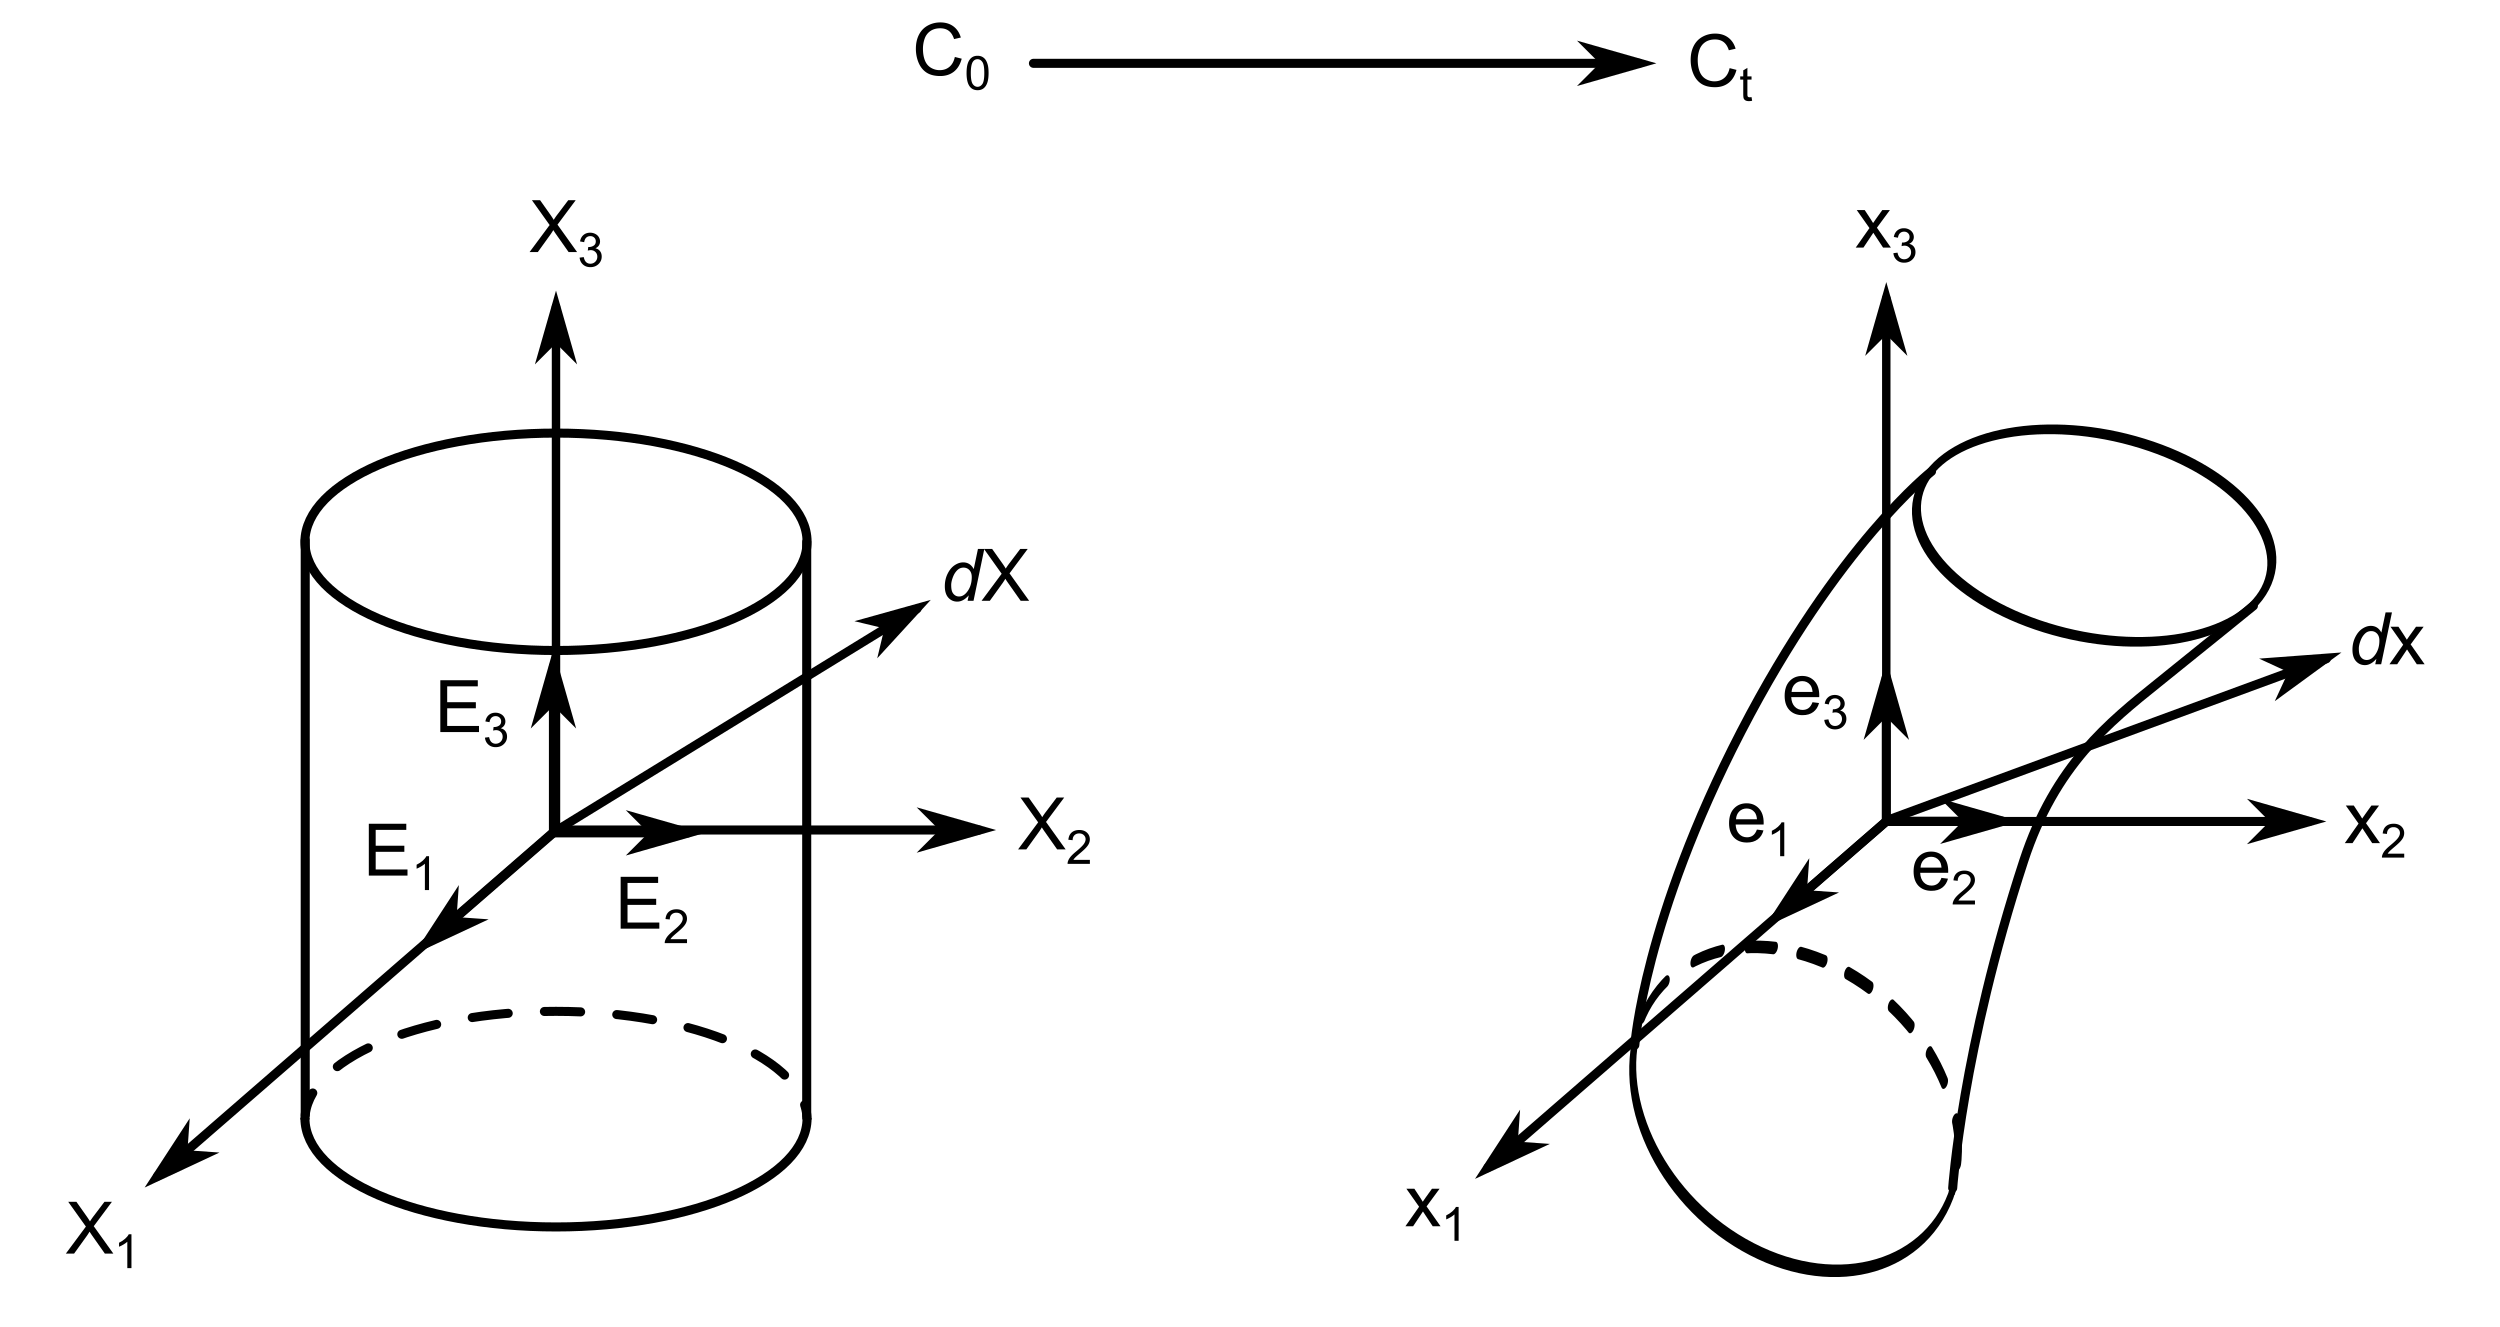<svg xmlns="http://www.w3.org/2000/svg" xmlns:xlink="http://www.w3.org/1999/xlink" width="1471.823" height="781.024" viewBox="0 0 1103.867 585.768" version="1.2"><defs><clipPath id="k"><path d="M23 0h180v140.535H23zm0 0"/></clipPath><clipPath id="d"><path d="M0 0h280v88H0z"/></clipPath><clipPath id="q"><path d="M110.602 493.563h278.746v86.82h-267.32zm0 0"/></clipPath><clipPath id="h"><path d="M1 0h268v72H1zm0 0"/></clipPath><clipPath id="i"><path d="M.602.563h278.746v86.82H12.028zm0 0"/></clipPath><clipPath id="g"><path d="M0 0h280v88H0z"/></clipPath><clipPath id="j"><path d="M0 0h204v141H0z"/></clipPath><clipPath id="t"><path d="M110.602 494.363h278.746v-86.82h-267.32zm0 0"/></clipPath><clipPath id="e"><path d="M1 16h268v72H1zm0 0"/></clipPath><clipPath id="f"><path d="M.602 87.363h278.746V.543H12.028zm0 0"/></clipPath><clipPath id="p"><path d="M110 493h280v88H110zm0 0"/></clipPath><clipPath id="l"><path d="m28.93.922 174.328 90.46-35.348 112.95L.723 117.578zm0 0"/></clipPath><clipPath id="D"><path d="M707 337h211v201H707zm0 0"/></clipPath><clipPath id="E"><path d="m707.602 446.969 174.332 90.457 35.351-112.95-167.187-86.753zm0 0"/></clipPath><clipPath id="b"><path d="M0 50h175v151H0zm0 0"/></clipPath><clipPath id="c"><path d="m.602 109.969 174.332 90.457 35.351-112.95L43.098.724zm0 0"/></clipPath><clipPath id="a"><path d="M0 0h211v201H0z"/></clipPath><clipPath id="s"><path d="M110 407h280v88H110zm0 0"/></clipPath><clipPath id="G"><path d="M679 445h204v140.535H679zm0 0"/></clipPath><clipPath id="H"><path d="m707.93 445.922 174.328 90.46-35.348 112.95-167.187-86.754zm0 0"/></clipPath><symbol overflow="visible" id="o"><path style="stroke:none" d="m5.36-1.64.265 1.624A7.16 7.16 0 0 1 4.25.141c-.668 0-1.184-.106-1.547-.313A1.792 1.792 0 0 1 1.922-1c-.149-.344-.219-1.063-.219-2.156V-9.36H.36v-1.422h1.344v-2.672l1.828-1.094v3.766H5.36v1.422H3.531v6.296c0 .524.031.86.094 1.016a.769.769 0 0 0 .313.36c.144.085.351.125.624.125.196 0 .461-.024.797-.079zm0 0"/></symbol><symbol overflow="visible" id="y"><path style="stroke:none" d="m.875-3.938 1.828-.234c.207 1.031.563 1.777 1.063 2.234.507.461 1.125.688 1.843.688.864 0 1.594-.297 2.188-.89.594-.594.89-1.333.89-2.22 0-.831-.277-1.519-.828-2.062-.554-.55-1.25-.828-2.093-.828-.344 0-.774.07-1.282.203l.204-1.61c.113.024.207.032.28.032.782 0 1.485-.203 2.11-.61.625-.406.938-1.035.938-1.89 0-.664-.23-1.219-.688-1.656-.45-.438-1.031-.656-1.75-.656-.71 0-1.305.226-1.781.671-.469.438-.774 1.106-.906 2l-1.829-.328c.22-1.219.723-2.164 1.516-2.844.79-.675 1.774-1.015 2.953-1.015.813 0 1.555.18 2.235.531.687.344 1.21.82 1.578 1.422a3.68 3.68 0 0 1 .547 1.922c0 .648-.172 1.234-.516 1.765-.344.524-.855.938-1.531 1.25.875.2 1.554.622 2.047 1.266.488.637.734 1.438.734 2.406 0 1.293-.477 2.391-1.422 3.297-.95.907-2.148 1.36-3.594 1.36-1.312 0-2.402-.391-3.265-1.172C1.488-1.687 1-2.696.875-3.937zm0 0"/></symbol><symbol overflow="visible" id="m"><path style="stroke:none" d="m18.797-8.031 3.031.765c-.637 2.493-1.777 4.391-3.422 5.704C16.758-.258 14.742.39 12.36.39c-2.468 0-4.48-.5-6.03-1.5-1.544-1.008-2.72-2.47-3.532-4.375-.805-1.907-1.203-3.954-1.203-6.141 0-2.383.453-4.46 1.36-6.234.913-1.77 2.21-3.114 3.89-4.032 1.687-.925 3.539-1.39 5.562-1.39 2.29 0 4.211.586 5.766 1.75 1.562 1.168 2.648 2.808 3.265 4.922l-2.984.687c-.531-1.656-1.305-2.863-2.312-3.625-1-.758-2.266-1.14-3.797-1.14-1.762 0-3.235.421-4.422 1.265-1.18.844-2.008 1.977-2.484 3.39a13.594 13.594 0 0 0-.72 4.391c0 1.95.282 3.653.845 5.11C6.133-5.082 7.02-4 8.219-3.281a7.414 7.414 0 0 0 3.89 1.078c1.696 0 3.13-.488 4.297-1.469 1.176-.976 1.973-2.43 2.39-4.36zm0 0"/></symbol><symbol overflow="visible" id="z"><path style="stroke:none" d="M2.531 0v-22.89h16.547v2.703H5.563v7h12.656v2.687H5.562v7.797H19.61V0zm0 0"/></symbol><symbol overflow="visible" id="B"><path style="stroke:none" d="m.234 0 6.063-8.625-5.61-7.953h3.516l2.547 3.875c.477.742.863 1.36 1.156 1.86.457-.688.88-1.298 1.266-1.829l2.797-3.906h3.36L9.593-8.781 15.766 0h-3.454L8.906-5.156 8-6.546 3.64 0zm0 0"/></symbol><symbol overflow="visible" id="C"><path style="stroke:none" d="m13.469-5.344 2.89.36c-.449 1.699-1.293 3.015-2.53 3.953-1.243.937-2.825 1.406-4.75 1.406-2.43 0-4.356-.742-5.782-2.234-1.418-1.5-2.125-3.598-2.125-6.297 0-2.79.719-4.953 2.156-6.485 1.438-1.539 3.3-2.312 5.594-2.312 2.219 0 4.023.758 5.422 2.265 1.406 1.5 2.11 3.622 2.11 6.36 0 .168-.009.418-.017.75H4.079c.102 1.824.617 3.219 1.547 4.187.926.97 2.082 1.454 3.469 1.454 1.031 0 1.91-.27 2.64-.813.727-.54 1.305-1.406 1.735-2.594zM4.234-9.89H13.5c-.125-1.394-.48-2.441-1.063-3.14-.898-1.082-2.058-1.625-3.484-1.625-1.293 0-2.383.433-3.265 1.297-.875.867-1.36 2.023-1.454 3.468zm0 0"/></symbol><symbol overflow="visible" id="n"><path style="stroke:none" d="M.86-7.344c0-1.758.18-3.176.546-4.25.364-1.07.899-1.898 1.61-2.484.718-.582 1.617-.875 2.703-.875.8 0 1.5.164 2.093.484a4.15 4.15 0 0 1 1.5 1.39c.395.606.704 1.345.922 2.22.227.867.344 2.039.344 3.515 0 1.75-.183 3.164-.547 4.235-.355 1.074-.89 1.902-1.61 2.484-.71.586-1.608.875-2.702.875-1.438 0-2.57-.516-3.39-1.547C1.347-2.523.858-4.539.858-7.344zm1.874 0c0 2.45.286 4.078.86 4.89.57.806 1.281 1.204 2.125 1.204.832 0 1.535-.406 2.11-1.219.57-.812.859-2.437.859-4.875 0-2.445-.29-4.07-.86-4.875-.574-.812-1.281-1.219-2.125-1.219-.844 0-1.516.356-2.016 1.063-.636.918-.953 2.594-.953 5.031zm0 0"/></symbol><symbol overflow="visible" id="A"><path style="stroke:none" d="M12.25-2.406C10.633-.551 8.945.375 7.187.375c-1.574 0-2.886-.578-3.937-1.734-1.043-1.164-1.563-2.852-1.563-5.063 0-2.02.41-3.863 1.235-5.531.832-1.676 1.867-2.926 3.11-3.75 1.25-.832 2.5-1.25 3.75-1.25 2.062 0 3.616.992 4.671 2.969l1.86-8.907h2.812L14.359 0H11.75zM4.5-6.953c0 1.156.113 2.07.344 2.734a3.579 3.579 0 0 0 1.172 1.672c.55.438 1.21.656 1.984.656 1.281 0 2.441-.664 3.484-2 1.395-1.77 2.094-3.957 2.094-6.562 0-1.313-.344-2.336-1.031-3.078-.688-.739-1.555-1.11-2.594-1.11-.68 0-1.297.153-1.86.454-.554.304-1.105.82-1.655 1.546-.543.72-1 1.637-1.375 2.75C4.688-8.773 4.5-7.797 4.5-6.953zm0 0"/></symbol><symbol overflow="visible" id="v"><path style="stroke:none" d="M.14 0 9-11.938 1.187-22.89h3.61l4.156 5.875c.863 1.211 1.477 2.141 1.844 2.797a28.06 28.06 0 0 1 1.812-2.594l4.594-6.078H20.5l-8.031 10.782L21.125 0h-3.75l-5.75-8.172a36.355 36.355 0 0 1-1-1.531 38.886 38.886 0 0 1-1.094 1.719L3.781 0zm0 0"/></symbol><symbol overflow="visible" id="w"><path style="stroke:none" d="M7.75 0H5.922v-11.64c-.438.417-1.016.835-1.734 1.25-.711.417-1.352.734-1.922.953v-1.766c1.02-.488 1.91-1.07 2.671-1.75.77-.688 1.313-1.352 1.625-2H7.75zm0 0"/></symbol><symbol overflow="visible" id="x"><path style="stroke:none" d="M10.469-1.75V0H.625a3.25 3.25 0 0 1 .219-1.266c.25-.675.648-1.336 1.203-1.984.55-.645 1.348-1.395 2.39-2.25C6.051-6.832 7.146-7.883 7.72-8.656c.57-.77.86-1.504.86-2.203 0-.72-.263-1.329-.782-1.829-.524-.5-1.2-.75-2.031-.75-.875 0-1.579.266-2.11.797-.531.532-.797 1.262-.797 2.188l-1.89-.188c.133-1.406.617-2.472 1.453-3.203.844-.738 1.973-1.11 3.39-1.11 1.426 0 2.555.4 3.391 1.188.832.793 1.25 1.778 1.25 2.954 0 .593-.125 1.183-.375 1.765-.242.574-.648 1.18-1.219 1.813-.562.636-1.5 1.507-2.812 2.609-1.094.93-1.797 1.559-2.11 1.89-.312.325-.57.653-.765.985zm0 0"/></symbol><g clip-path="url(#b)" id="F"><g clip-path="url(#c)"><path style="fill:none;stroke-width:5.351;stroke-linecap:round;stroke-linejoin:miter;stroke:#000;stroke-opacity:1;stroke-dasharray:21.404,21.404;stroke-miterlimit:4" d="M1836.613 68.732c0 34.486-64.573 62.447-144.222 62.444-79.653.003-144.221-27.955-144.223-62.444 0-34.487 64.568-62.442 144.214-62.443 79.663 0 144.222 27.955 144.23 62.443zm0 0" transform="matrix(.481 .249 -.313 1 -706.848 -337)"/></g></g><g clip-path="url(#e)" id="u"><g clip-path="url(#f)"><path style="fill:none;stroke-width:4;stroke-linecap:round;stroke-linejoin:miter;stroke:#000;stroke-opacity:1;stroke-dasharray:16,16;stroke-miterlimit:4" d="M356.208 494.559c0 26.51-49.633 48-110.86 48-61.224 0-110.857-21.49-110.857-48 0-26.507 49.633-48 110.857-48 61.227 0 110.86 21.493 110.86 48zm0 0" transform="translate(-109.848 -407) scale(1)"/></g></g><g clip-path="url(#h)" id="r"><g clip-path="url(#i)"><path style="fill:none;stroke-width:4;stroke-linecap:round;stroke-linejoin:miter;stroke:#000;stroke-opacity:1;stroke-miterlimit:4" d="M356.208-493.758c0 26.51-49.633 48-110.86 48-61.224 0-110.857-21.49-110.857-48 0-26.506 49.633-48 110.857-48 61.227 0 110.86 21.494 110.86 48zm0 0" transform="matrix(1 0 0 -1 -109.848 -493)"/></g></g><g clip-path="url(#k)" id="I"><g clip-path="url(#l)"><path style="fill:none;stroke-width:5.351;stroke-linecap:round;stroke-linejoin:miter;stroke:#000;stroke-opacity:1;stroke-miterlimit:4" d="M1836.609-67.69c-.002 34.49-64.563 62.45-144.224 62.445-79.648.002-144.214-27.956-144.221-62.444.009-34.488 64.575-62.442 144.223-62.445 79.653.003 144.213 27.96 144.222 62.444zm0 0" transform="matrix(.481 .249 .313 -1 -678.848 -445)"/></g></g></defs><path style="fill:none;stroke-width:4;stroke-linecap:round;stroke-linejoin:miter;stroke:#000;stroke-opacity:1;stroke-miterlimit:4" d="M456.161 27.96h267.43" transform="translate(.152) scale(1)"/><path style="fill-rule:evenodd;fill:#000;fill-opacity:1;stroke-width:2;stroke-linecap:butt;stroke-linejoin:miter;stroke:#000;stroke-opacity:1;stroke-miterlimit:4" d="m-707.589-27.96 8-8-28 8 28 7.999zm0 0" transform="rotate(180 .076 0) scale(1)"/><use xlink:href="#m" x="402.81" y="33.181" style="fill:#000;fill-opacity:1"/><use xlink:href="#n" x="425.926" y="39.578" style="fill:#000;fill-opacity:1"/><use xlink:href="#m" x="744.91" y="38.117" style="fill:#000;fill-opacity:1"/><use xlink:href="#o" x="768.025" y="44.514" style="fill:#000;fill-opacity:1"/><path style="fill:none;stroke-width:4;stroke-linecap:round;stroke-linejoin:miter;stroke:#000;stroke-opacity:1;stroke-miterlimit:4" d="M245.906 366.493h186.125" transform="translate(.152) scale(1)"/><path style="fill-rule:evenodd;fill:#000;fill-opacity:1;stroke-width:2;stroke-linecap:butt;stroke-linejoin:miter;stroke:#000;stroke-opacity:1;stroke-miterlimit:4" d="m-416.032-366.493 8.003-7.999-28.003 8 28.003 7.999zm0 0" transform="rotate(180 .076 0) scale(1)"/><path style="fill:none;stroke-width:4;stroke-linecap:round;stroke-linejoin:miter;stroke:#000;stroke-opacity:1;stroke-miterlimit:4" d="M356.208 239.231c0 26.507-49.633 48-110.86 48-61.224 0-110.857-21.493-110.857-48 0-26.51 49.633-48 110.857-48 61.227 0 110.86 21.49 110.86 48zm0 0" transform="translate(.152) scale(1)"/><g clip-path="url(#p)"><g clip-path="url(#q)"><use xlink:href="#r" transform="translate(110 493)"/></g></g><g clip-path="url(#s)"><g clip-path="url(#t)"><use xlink:href="#u" transform="translate(110 407)"/></g></g><path style="fill:none;stroke-width:4;stroke-linecap:round;stroke-linejoin:miter;stroke:#000;stroke-opacity:1;stroke-miterlimit:4" d="M134.62 238.544v253.748m221.428-253.029V493.01m-111.65-125.27h59.2" transform="translate(.152) scale(1)"/><path style="fill-rule:evenodd;fill:#000;fill-opacity:1;stroke-width:2;stroke-linecap:butt;stroke-linejoin:miter;stroke:#000;stroke-opacity:1;stroke-miterlimit:4" d="m-287.599-367.74 8-7.998-28 7.999 28 8.003zm0 0" transform="rotate(180 .076 0) scale(1)"/><path style="fill:none;stroke-width:4;stroke-linecap:round;stroke-linejoin:miter;stroke:#000;stroke-opacity:1;stroke-miterlimit:4" d="M244.218 367.72v-73.486" transform="translate(.152) scale(1)"/><path style="fill-rule:evenodd;fill:#000;fill-opacity:1;stroke-width:2;stroke-linecap:butt;stroke-linejoin:miter;stroke:#000;stroke-opacity:1;stroke-miterlimit:4" d="m310.232-244.218 8.003-8-28 8 28 7.999zm0 0" transform="matrix(0 1 -1 0 .152 0)"/><path style="fill:none;stroke-width:4;stroke-linecap:round;stroke-linejoin:miter;stroke:#000;stroke-opacity:1;stroke-miterlimit:4" d="m244.101 367.837-55.835 48.511" transform="translate(.152) scale(1)"/><path style="fill-rule:evenodd;fill:#000;fill-opacity:1;stroke-width:1.51;stroke-linecap:butt;stroke-linejoin:miter;stroke:#000;stroke-opacity:1;stroke-miterlimit:4" d="m-86.777 330.454 6.038-6.04-21.137 6.04 21.14 6.042zm0 0" transform="matrix(1 -.869 .869 1 .152 0)"/><path style="fill:none;stroke-width:3.718;stroke-linecap:round;stroke-linejoin:miter;stroke:#000;stroke-opacity:1;stroke-miterlimit:4" d="M245.348 366.434V135.409" transform="translate(.152) scale(1)"/><path style="fill-rule:evenodd;fill:#000;fill-opacity:1;stroke-width:1.859;stroke-linecap:butt;stroke-linejoin:miter;stroke:#000;stroke-opacity:1;stroke-miterlimit:4" d="m150.282-245.348 7.433-7.436-26.022 7.436 26.022 7.433zm0 0" transform="matrix(0 1 -1 0 .152 0)"/><path style="fill:none;stroke-width:4;stroke-linecap:round;stroke-linejoin:miter;stroke:#000;stroke-opacity:1;stroke-miterlimit:4" d="M244.972 366.797 69.442 519.311" transform="translate(.152) scale(1)"/><path style="fill-rule:evenodd;fill:#000;fill-opacity:1;stroke-width:1.51;stroke-linecap:butt;stroke-linejoin:miter;stroke:#000;stroke-opacity:1;stroke-miterlimit:4" d="m-205.462 330.295 6.04-6.038-21.14 6.037 21.138 6.036zm0 0" transform="matrix(1 -.869 .869 1 .152 0)"/><use xlink:href="#v" x="28.927" y="553.53" style="fill:#000;fill-opacity:1"/><use xlink:href="#w" x="50.293" y="559.928" style="fill:#000;fill-opacity:1"/><use xlink:href="#v" x="449.396" y="375.035" style="fill:#000;fill-opacity:1"/><use xlink:href="#x" x="470.763" y="381.433" style="fill:#000;fill-opacity:1"/><use xlink:href="#v" x="233.689" y="111.3" style="fill:#000;fill-opacity:1"/><use xlink:href="#y" x="255.056" y="117.697" style="fill:#000;fill-opacity:1"/><use xlink:href="#z" x="191.891" y="323.243" style="fill:#000;fill-opacity:1"/><use xlink:href="#y" x="213.258" y="329.641" style="fill:#000;fill-opacity:1"/><use xlink:href="#z" x="271.516" y="410.046" style="fill:#000;fill-opacity:1"/><use xlink:href="#x" x="292.882" y="416.444" style="fill:#000;fill-opacity:1"/><use xlink:href="#z" x="160.32" y="386.616" style="fill:#000;fill-opacity:1"/><use xlink:href="#w" x="181.687" y="393.013" style="fill:#000;fill-opacity:1"/><path style="fill:none;stroke-width:3.84;stroke-linecap:round;stroke-linejoin:miter;stroke:#000;stroke-opacity:1;stroke-miterlimit:4" d="m244.793 367.13 160-98.285" transform="translate(.152) scale(1)"/><path style="fill-rule:evenodd;fill:#000;fill-opacity:1;stroke-width:1.636;stroke-linecap:butt;stroke-linejoin:miter;stroke:#000;stroke-opacity:1;stroke-miterlimit:4" d="m-160.901-375.722 6.543-6.543-22.908 6.54 22.908 6.546zm0 0" transform="rotate(148.438 .076 .021) scale(1.173)"/><use xlink:href="#A" x="415.499" y="265.272" style="fill:#000;fill-opacity:1"/><use xlink:href="#v" x="433.284" y="265.272" style="fill:#000;fill-opacity:1"/><use xlink:href="#B" x="819.154" y="109.33" style="fill:#000;fill-opacity:1"/><use xlink:href="#y" x="835.147" y="115.727" style="fill:#000;fill-opacity:1"/><use xlink:href="#B" x="1035.114" y="372.274" style="fill:#000;fill-opacity:1"/><use xlink:href="#x" x="1051.108" y="378.671" style="fill:#000;fill-opacity:1"/><use xlink:href="#B" x="620.306" y="541.465" style="fill:#000;fill-opacity:1"/><use xlink:href="#w" x="636.3" y="547.862" style="fill:#000;fill-opacity:1"/><use xlink:href="#C" x="843.768" y="392.967" style="fill:#000;fill-opacity:1"/><use xlink:href="#x" x="861.574" y="399.365" style="fill:#000;fill-opacity:1"/><use xlink:href="#C" x="762.287" y="371.643" style="fill:#000;fill-opacity:1"/><use xlink:href="#w" x="780.092" y="378.04" style="fill:#000;fill-opacity:1"/><use xlink:href="#C" x="786.832" y="315.404" style="fill:#000;fill-opacity:1"/><use xlink:href="#y" x="804.637" y="321.802" style="fill:#000;fill-opacity:1"/><path style="fill:none;stroke-width:4;stroke-linecap:round;stroke-linejoin:miter;stroke:#000;stroke-opacity:1;stroke-miterlimit:4" d="m833.014 362.26 194.03-71.375" transform="translate(.152) scale(1)"/><path style="fill-rule:evenodd;fill:#000;fill-opacity:1;stroke-width:1.877;stroke-linecap:butt;stroke-linejoin:miter;stroke:#000;stroke-opacity:1;stroke-miterlimit:4" d="m-795.341-589 7.506-7.509-26.28 7.507 26.282 7.508zm0 0" transform="rotate(159.802 .076 .014) scale(1.065)"/><use xlink:href="#A" x="1037.035" y="293.307" style="fill:#000;fill-opacity:1"/><use xlink:href="#B" x="1054.82" y="293.307" style="fill:#000;fill-opacity:1"/><path style="fill:none;stroke-width:4.138;stroke-linecap:round;stroke-linejoin:miter;stroke:#000;stroke-opacity:1;stroke-miterlimit:4" d="M1215.913-42.892c-.003 22.455-42.051 40.666-93.914 40.664-51.874-.002-93.923-18.208-93.92-40.663 0-22.458 42.049-40.669 93.912-40.668 51.874.003 93.923 18.208 93.922 40.667zm0 0" transform="matrix(.804 .249 -.523 1 .152 0)"/><g clip-path="url(#D)"><g clip-path="url(#E)"><use xlink:href="#F" transform="translate(707 337)"/></g></g><g clip-path="url(#G)"><g clip-path="url(#H)"><use xlink:href="#I" transform="translate(679 445)"/></g></g><path style="fill:none;stroke-width:4;stroke-linecap:round;stroke-linejoin:miter;stroke:#000;stroke-opacity:1;stroke-miterlimit:4" d="M721.696 461.468s4.103-55.714 46.937-138.48c42.83-82.764 84.08-114.831 84.08-114.831m9.339 316.437s4.127-61.266 31.388-144.53c13.818-42.208 37.55-61.051 59.437-78.632 21.892-17.59 41.943-33.908 41.943-33.908m-161.537 95.198h186.129" transform="translate(.152) scale(1)"/><path style="fill-rule:evenodd;fill:#000;fill-opacity:1;stroke-width:2;stroke-linecap:butt;stroke-linejoin:miter;stroke:#000;stroke-opacity:1;stroke-miterlimit:4" d="m-1003.41-362.722 8-8.003-28 8.003 28 8zm0 0" transform="rotate(180 .076 0) scale(1)"/><path style="fill:none;stroke-width:3.718;stroke-linecap:round;stroke-linejoin:miter;stroke:#000;stroke-opacity:1;stroke-miterlimit:4" d="M832.728 362.66V131.637" transform="translate(.152) scale(1)"/><path style="fill-rule:evenodd;fill:#000;fill-opacity:1;stroke-width:1.859;stroke-linecap:butt;stroke-linejoin:miter;stroke:#000;stroke-opacity:1;stroke-miterlimit:4" d="m146.507-832.728 7.437-7.437-26.026 7.437 26.026 7.436zm0 0" transform="matrix(0 1 -1 0 .152 0)"/><path style="fill:none;stroke-width:4;stroke-linecap:round;stroke-linejoin:miter;stroke:#000;stroke-opacity:1;stroke-miterlimit:4" d="M832.353 363.023 656.82 515.536" transform="translate(.152) scale(1)"/><path style="fill-rule:evenodd;fill:#000;fill-opacity:1;stroke-width:1.51;stroke-linecap:butt;stroke-linejoin:miter;stroke:#000;stroke-opacity:1;stroke-miterlimit:4" d="m131.105 618.957 6.04-6.038-21.137 6.039 21.137 6.04zm0 0" transform="matrix(1 -.869 .869 1 .152 0)"/><path style="fill:none;stroke-width:4;stroke-linecap:round;stroke-linejoin:miter;stroke:#000;stroke-opacity:1;stroke-miterlimit:4" d="M832.896 362.628h51.028" transform="translate(.152) scale(1)"/><path style="fill-rule:evenodd;fill:#000;fill-opacity:1;stroke-width:2;stroke-linecap:butt;stroke-linejoin:miter;stroke:#000;stroke-opacity:1;stroke-miterlimit:4" d="m-867.926-362.628 8-8-28 8 28 8zm0 0" transform="rotate(180 .076 0) scale(1)"/><path style="fill:none;stroke-width:4;stroke-linecap:round;stroke-linejoin:miter;stroke:#000;stroke-opacity:1;stroke-miterlimit:4" d="M832.74 362.612v-63.345" transform="translate(.152) scale(1)"/><path style="fill-rule:evenodd;fill:#000;fill-opacity:1;stroke-width:2;stroke-linecap:butt;stroke-linejoin:miter;stroke:#000;stroke-opacity:1;stroke-miterlimit:4" d="m315.265-832.74 8-8.003-28 8.003 28 8zm0 0" transform="matrix(0 1 -1 0 .152 0)"/><path style="fill:none;stroke-width:4;stroke-linecap:round;stroke-linejoin:miter;stroke:#000;stroke-opacity:1;stroke-miterlimit:4" d="m832.638 362.71-48.132 41.821" transform="translate(.152) scale(1)"/><path style="fill-rule:evenodd;fill:#000;fill-opacity:1;stroke-width:1.51;stroke-linecap:butt;stroke-linejoin:miter;stroke:#000;stroke-opacity:1;stroke-miterlimit:4" d="m258.824 618.92 6.04-6.038-21.136 6.039 21.135 6.038zm0 0" transform="matrix(1 -.869 .869 1 .152 0)"/></svg>